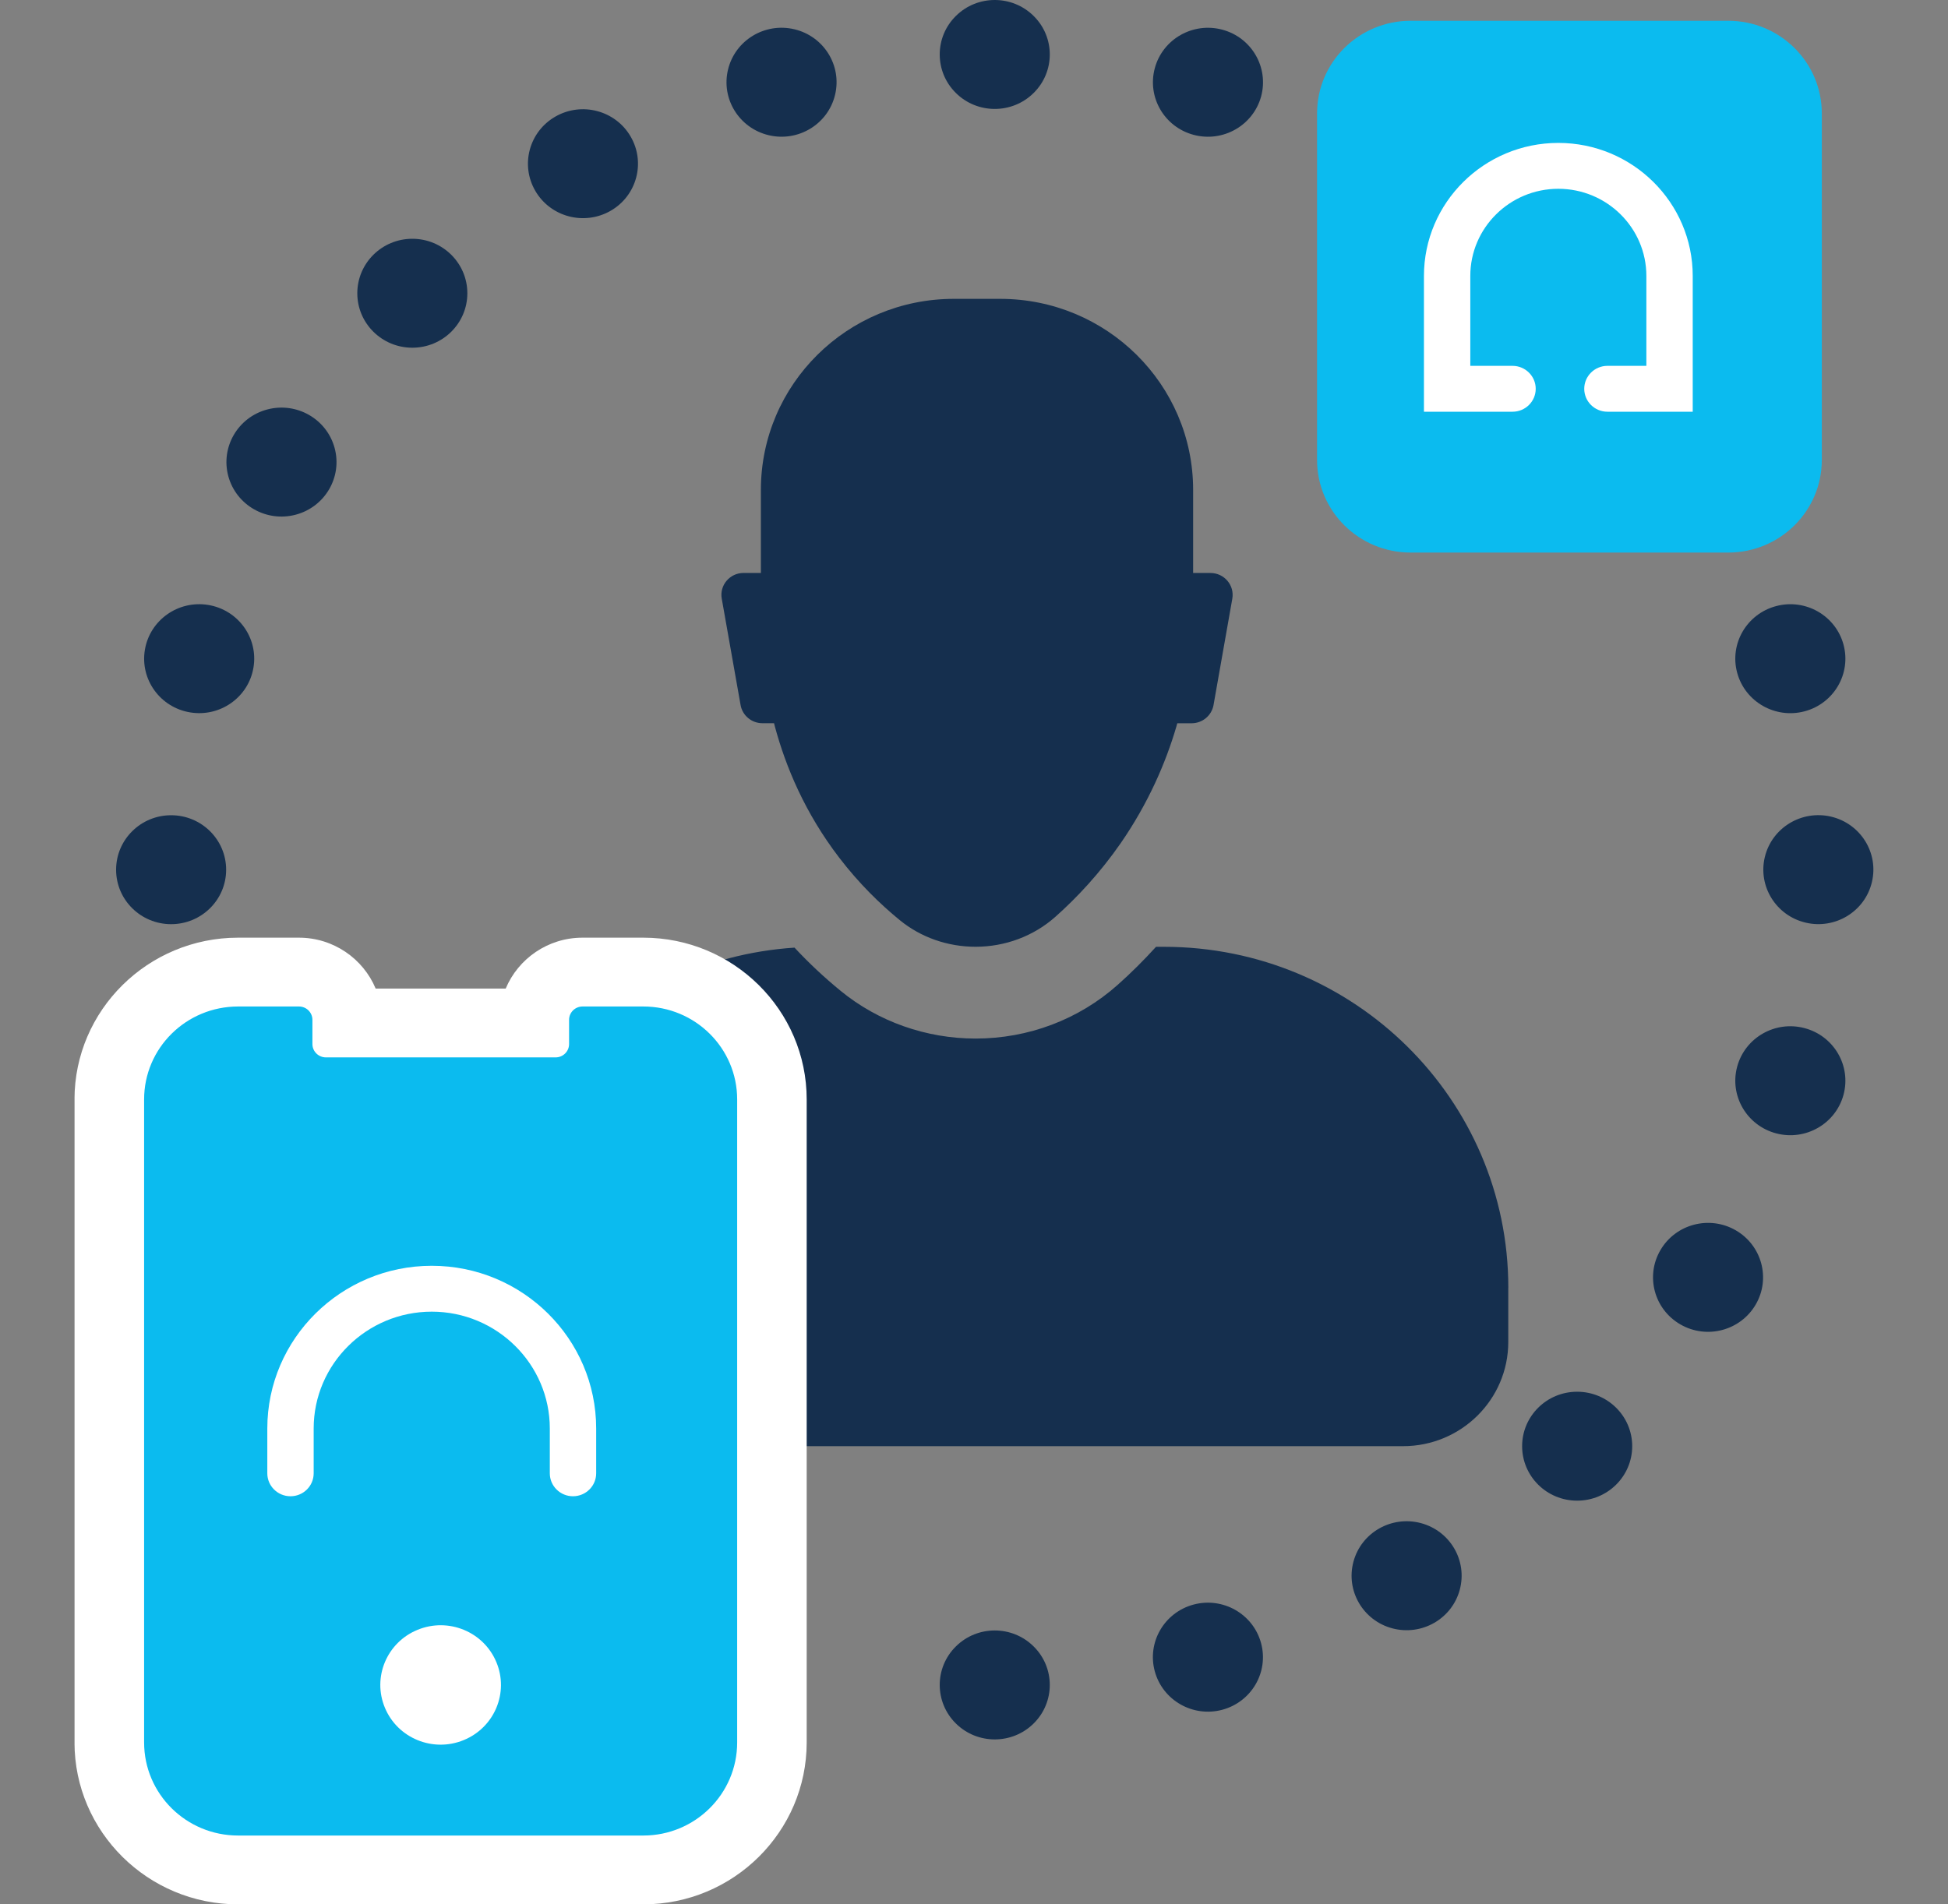 <?xml version="1.0" encoding="UTF-8"?>
<svg xmlns="http://www.w3.org/2000/svg" width="45" height="44" viewBox="0 0 45 44" fill="none">
  <rect x="0" y="0" width="45" height="44" fill="#808080" stroke="none"/>
  <g clip-path="url(#clip0_4026_21)">
    <path d="M23.878 2.148C24.375 1.657 24.375 0.86 23.878 0.369C23.382 -0.123 22.577 -0.123 22.081 0.369C21.584 0.86 21.584 1.657 22.081 2.148C22.577 2.64 23.382 2.64 23.878 2.148Z" fill="#152F4E"></path>
    <path d="M29.133 2.227C28.95 2.898 28.253 3.296 27.575 3.116C26.897 2.936 26.495 2.246 26.677 1.574C26.859 0.903 27.556 0.505 28.234 0.685C28.912 0.865 29.314 1.555 29.133 2.227Z" fill="#152F4E"></path>
    <path d="M41.687 16.435C41.01 16.615 40.312 16.216 40.13 15.545C39.948 14.874 40.351 14.184 41.029 14.004C41.707 13.823 42.404 14.222 42.586 14.893C42.768 15.564 42.365 16.255 41.687 16.435Z" fill="#152F4E"></path>
    <path d="M43.242 20.382C43.404 19.706 42.98 19.028 42.297 18.868C41.614 18.709 40.929 19.128 40.768 19.804C40.607 20.48 41.03 21.158 41.713 21.318C42.397 21.478 43.081 21.059 43.242 20.382Z" fill="#152F4E"></path>
    <path d="M41.029 26.186C40.351 26.006 39.948 25.315 40.13 24.644C40.312 23.973 41.01 23.574 41.687 23.755C42.365 23.935 42.768 24.625 42.586 25.296C42.404 25.967 41.707 26.366 41.029 26.186Z" fill="#152F4E"></path>
    <path d="M38.822 30.603C38.213 30.255 38.005 29.485 38.357 28.884C38.708 28.282 39.486 28.076 40.093 28.424C40.7 28.772 40.909 29.541 40.557 30.143C40.206 30.744 39.429 30.951 38.822 30.603Z" fill="#152F4E"></path>
    <path d="M36.433 34.673C37.135 34.673 37.705 34.11 37.705 33.414C37.705 32.719 37.135 32.156 36.433 32.156C35.731 32.156 35.162 32.719 35.162 33.414C35.162 34.11 35.731 34.673 36.433 34.673Z" fill="#152F4E"></path>
    <path d="M33.721 36.733C33.903 36.062 33.501 35.371 32.822 35.191C32.144 35.012 31.447 35.41 31.266 36.081C31.084 36.753 31.486 37.443 32.164 37.623C32.843 37.803 33.54 37.404 33.721 36.733Z" fill="#152F4E"></path>
    <path d="M26.676 38.615C26.494 37.944 26.896 37.254 27.574 37.073C28.252 36.893 28.949 37.292 29.131 37.963C29.314 38.634 28.911 39.324 28.233 39.505C27.555 39.685 26.858 39.286 26.676 38.615Z" fill="#152F4E"></path>
    <path d="M23.878 39.821C24.375 39.329 24.375 38.532 23.878 38.041C23.382 37.549 22.577 37.549 22.081 38.041C21.584 38.532 21.584 39.329 22.081 39.821C22.577 40.312 23.382 40.312 23.878 39.821Z" fill="#152F4E"></path>
    <path d="M19.29 2.193C19.454 1.517 19.033 0.838 18.35 0.676C17.667 0.514 16.981 0.931 16.818 1.607C16.654 2.283 17.075 2.962 17.758 3.124C18.441 3.286 19.127 2.869 19.29 2.193Z" fill="#152F4E"></path>
    <path d="M14.567 3.153C14.919 3.755 14.71 4.525 14.103 4.872C13.494 5.219 12.717 5.013 12.367 4.412C12.015 3.809 12.224 3.04 12.831 2.693C13.44 2.345 14.217 2.552 14.567 3.153Z" fill="#152F4E"></path>
    <path d="M9.525 8.034C10.227 8.034 10.796 7.471 10.796 6.776C10.796 6.081 10.227 5.517 9.525 5.517C8.823 5.517 8.254 6.081 8.254 6.776C8.254 7.471 8.823 8.034 9.525 8.034Z" fill="#152F4E"></path>
    <path d="M6.831 11.892C7.509 11.712 7.912 11.022 7.73 10.351C7.548 9.679 6.851 9.281 6.173 9.461C5.495 9.641 5.093 10.331 5.274 11.002C5.456 11.673 6.153 12.072 6.831 11.892Z" fill="#152F4E"></path>
    <path d="M5.855 15.425C5.971 14.739 5.502 14.091 4.81 13.977C4.117 13.864 3.462 14.327 3.347 15.013C3.232 15.698 3.701 16.347 4.393 16.46C5.086 16.574 5.74 16.111 5.855 15.425Z" fill="#152F4E"></path>
    <path d="M3.953 21.353C4.655 21.353 5.224 20.79 5.224 20.095C5.224 19.4 4.655 18.836 3.953 18.836C3.251 18.836 2.682 19.4 2.682 20.095C2.682 20.79 3.251 21.353 3.953 21.353Z" fill="#152F4E"></path>
    <path d="M34.842 29.752V31.007C34.842 32.336 33.753 33.414 32.41 33.414H13.368C12.025 33.414 10.936 32.336 10.936 31.007V29.752C10.936 25.581 14.211 22.167 18.354 21.895C18.685 22.251 19.042 22.585 19.421 22.895C20.288 23.605 21.396 23.996 22.538 23.996C23.755 23.996 24.919 23.556 25.817 22.757C26.13 22.479 26.425 22.184 26.705 21.876H26.887C31.281 21.876 34.843 25.402 34.843 29.752H34.842Z" fill="#152F4E"></path>
    <path d="M27.962 13.238H27.562V11.318C27.562 8.883 25.567 6.905 23.105 6.905H22.034C19.572 6.905 17.577 8.883 17.577 11.318V13.238H17.177C16.859 13.238 16.617 13.522 16.673 13.833L17.108 16.291C17.151 16.533 17.364 16.71 17.613 16.71H17.881C17.888 16.738 17.895 16.765 17.902 16.793C18.152 17.717 18.595 18.784 19.386 19.816C19.842 20.412 20.328 20.886 20.784 21.259C21.276 21.662 21.898 21.875 22.536 21.875C23.218 21.875 23.877 21.631 24.383 21.18C24.873 20.744 25.401 20.184 25.891 19.479C26.533 18.548 26.931 17.617 27.173 16.794C27.181 16.765 27.188 16.739 27.196 16.711H27.527C27.776 16.711 27.989 16.534 28.033 16.292L28.467 13.834C28.522 13.523 28.281 13.239 27.963 13.239L27.962 13.238Z" fill="#152F4E"></path>
    <path d="M5.501 43.205C3.86 43.205 2.525 41.884 2.525 40.259V25.402C2.525 23.78 3.86 22.46 5.501 22.46H6.906C7.52 22.46 8.021 22.955 8.021 23.564V23.636H12.342V23.564C12.342 22.955 12.842 22.46 13.457 22.46H14.861C16.499 22.46 17.833 23.78 17.833 25.402V40.259C17.833 41.884 16.499 43.205 14.861 43.205H5.501Z" fill="#0BBBEF"></path>
    <path d="M14.861 23.255C16.059 23.255 17.029 24.217 17.029 25.402V40.259C17.029 41.447 16.058 42.41 14.861 42.41H5.501C4.301 42.41 3.329 41.447 3.329 40.259V25.402C3.329 24.217 4.3 23.255 5.501 23.255H6.906C7.078 23.255 7.217 23.393 7.217 23.564V24.123C7.217 24.293 7.357 24.431 7.529 24.431H12.835C13.007 24.431 13.146 24.293 13.146 24.123V23.564C13.146 23.393 13.285 23.255 13.458 23.255H14.863M14.861 21.665H13.456C12.657 21.665 11.97 22.152 11.682 22.841H8.678C8.39 22.152 7.704 21.665 6.905 21.665H5.5C3.417 21.665 1.721 23.342 1.721 25.402V40.259C1.721 42.322 3.417 44 5.5 44H14.86C16.942 44 18.635 42.322 18.635 40.259V25.402C18.635 23.341 16.942 21.665 14.86 21.665H14.861Z" fill="white"></path>
    <path d="M13.236 34.571C12.941 34.571 12.701 34.334 12.701 34.041V33.006C12.701 31.518 11.478 30.306 9.974 30.306C8.47 30.306 7.246 31.517 7.246 33.006V34.041C7.246 34.334 7.006 34.571 6.711 34.571C6.415 34.571 6.175 34.334 6.175 34.041V33.006C6.175 30.932 7.879 29.246 9.974 29.246C12.069 29.246 13.772 30.932 13.772 33.006V34.041C13.772 34.334 13.532 34.571 13.236 34.571Z" fill="white"></path>
    <path d="M10.712 40.205C11.423 39.914 11.761 39.107 11.466 38.403C11.172 37.699 10.357 37.365 9.646 37.657C8.935 37.948 8.597 38.755 8.892 39.459C9.186 40.163 10.002 40.497 10.712 40.205Z" fill="white"></path>
    <path d="M39.923 0.48H32.586C31.393 0.48 30.425 1.438 30.425 2.62V10.628C30.425 11.809 31.393 12.767 32.586 12.767H39.923C41.117 12.767 42.085 11.809 42.085 10.628V2.62C42.085 1.438 41.117 0.48 39.923 0.48Z" fill="#0BBBEF"></path>
    <path d="M39.103 9.513H37.133C36.837 9.513 36.597 9.276 36.597 8.983C36.597 8.691 36.837 8.453 37.133 8.453H38.032V6.375C38.032 5.265 37.12 4.362 35.998 4.362C34.877 4.362 33.965 5.265 33.965 6.375V8.453H34.94C35.236 8.453 35.476 8.691 35.476 8.983C35.476 9.276 35.236 9.513 34.94 9.513H32.894V6.375C32.894 4.681 34.286 3.302 35.998 3.302C37.711 3.302 39.103 4.68 39.103 6.375V9.513Z" fill="white"></path>
  </g>
  <defs>
    <clipPath id="clip0_4026_21">
      <rect width="41.556" height="44" fill="white" transform="translate(1.722)"></rect>
    </clipPath>
  </defs>
</svg>
